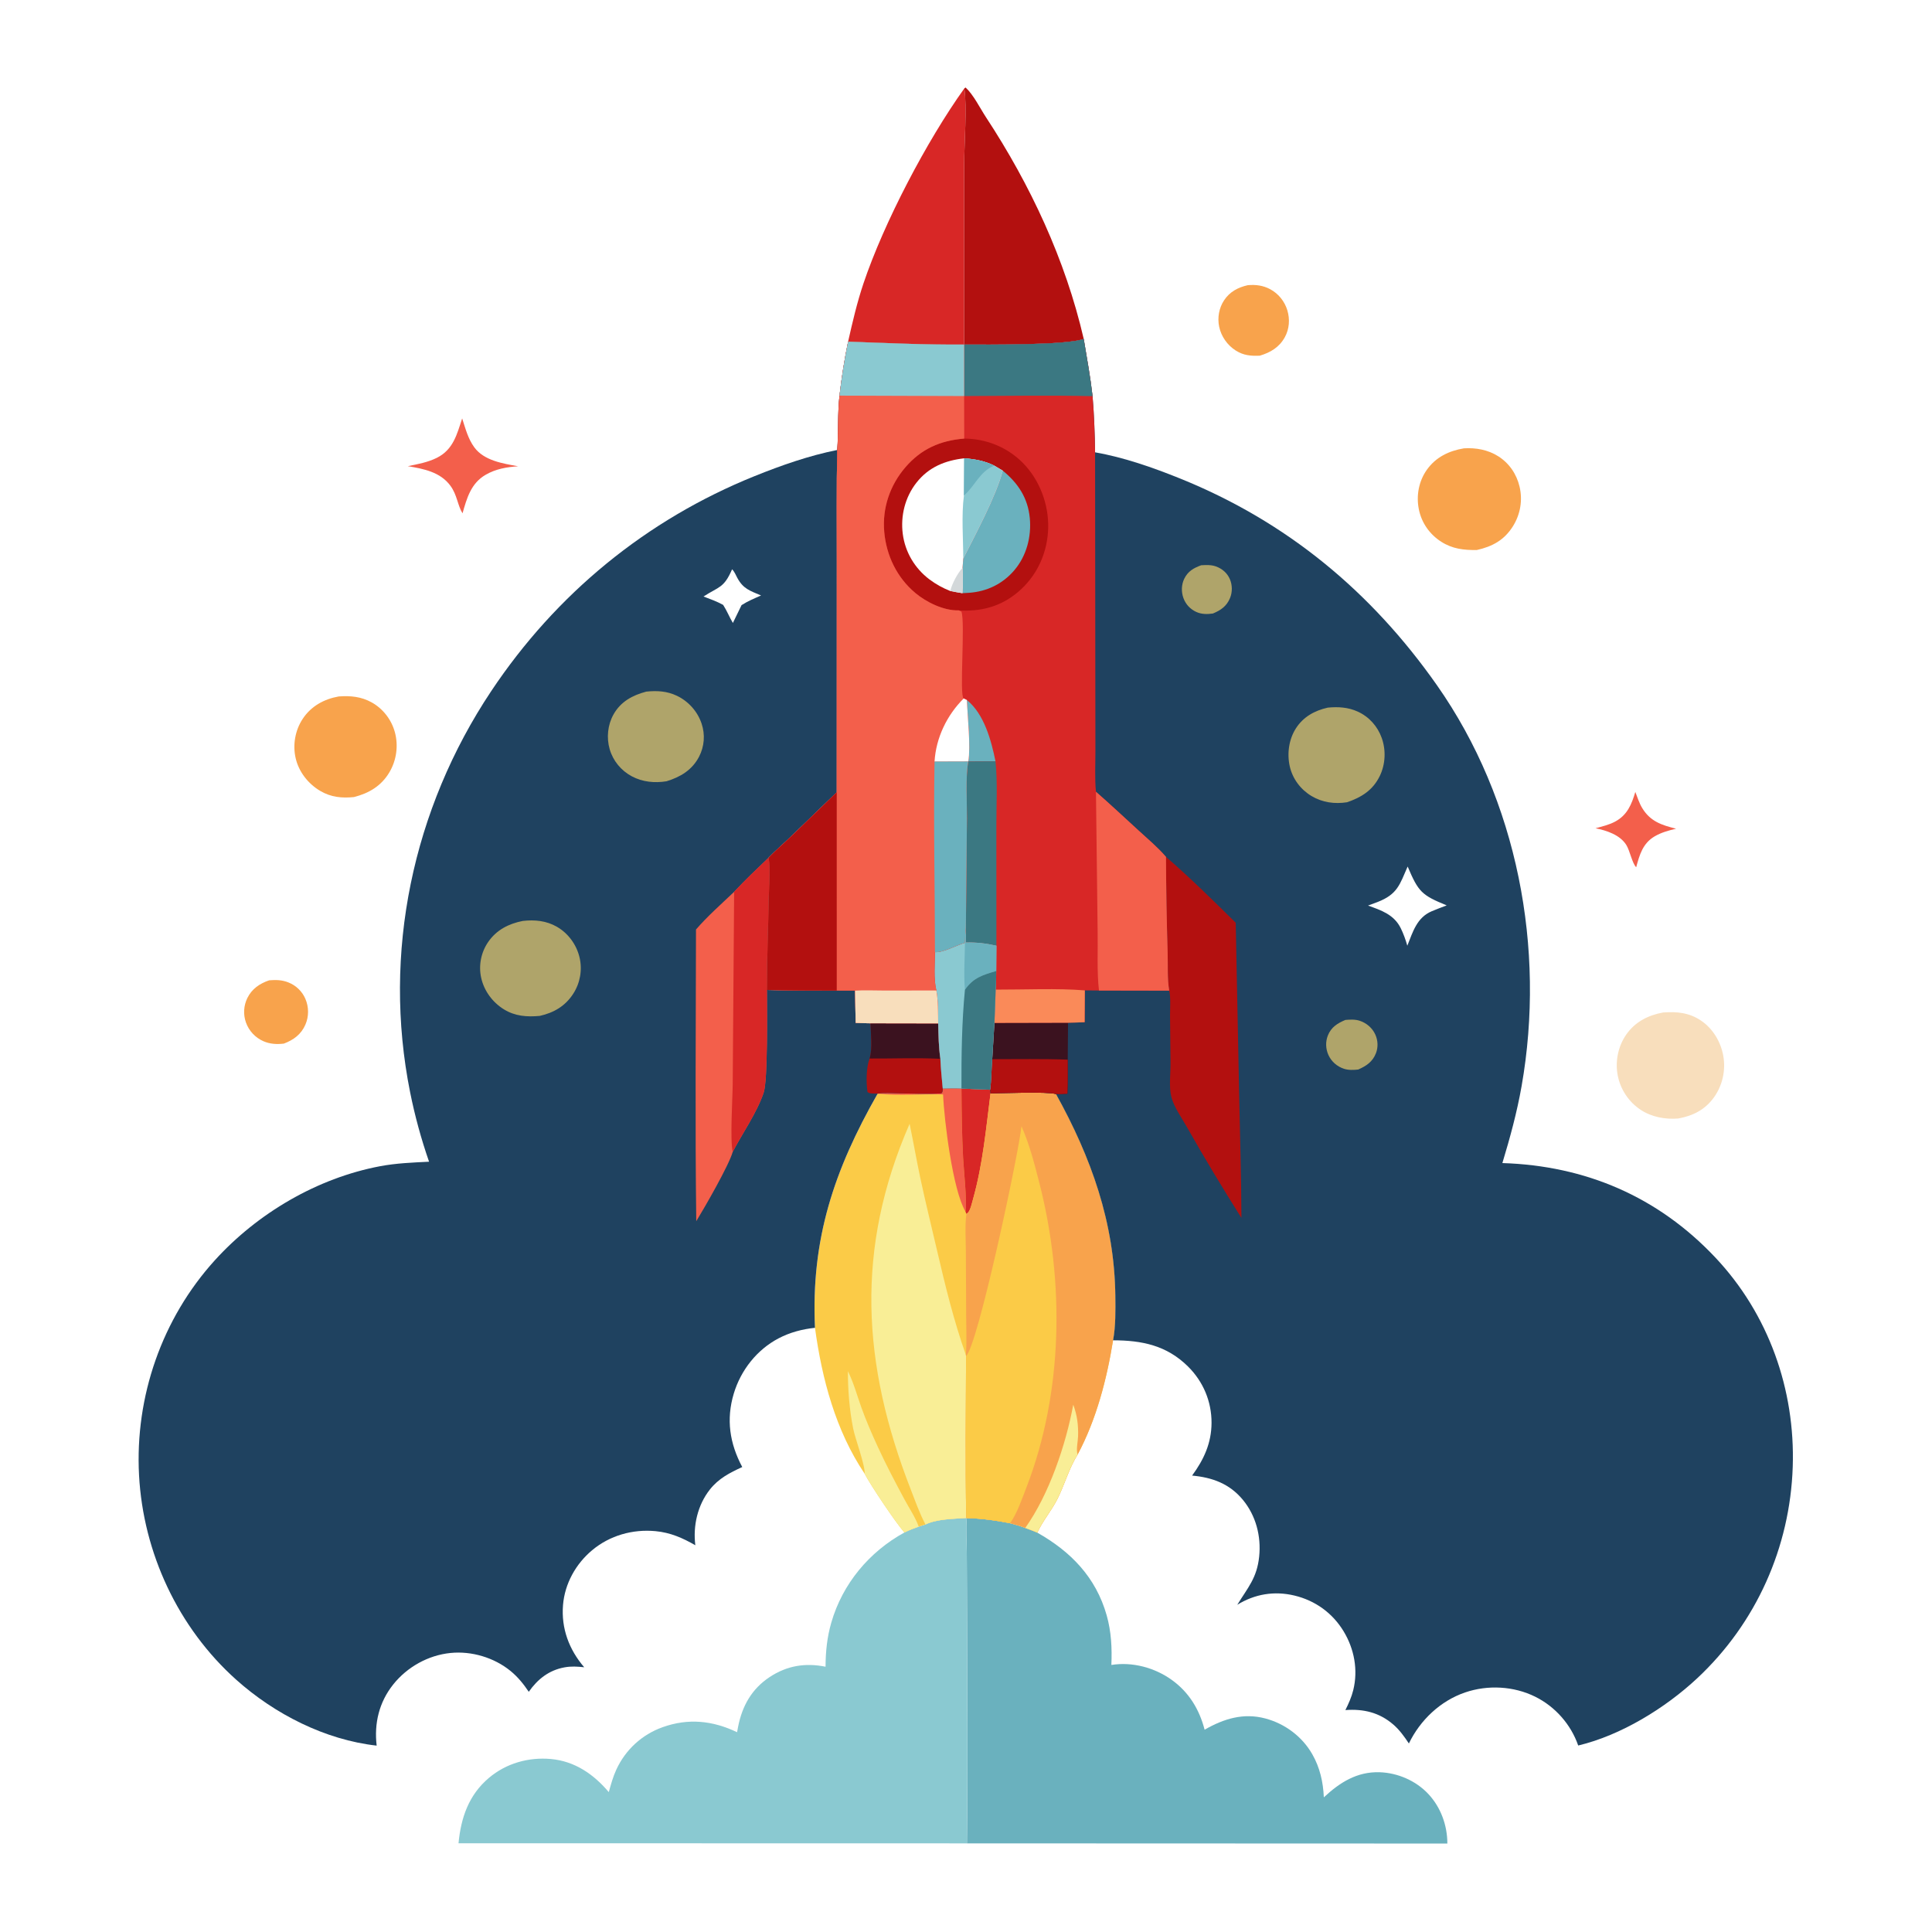 <svg version="1.1" xmlns="http://www.w3.org/2000/svg" style="display: block;" viewBox="0 0 2048 2048" width="1024" height="1024">
<path transform="translate(0,0)" fill="rgb(255,255,255)" d="M 0 0 L 2048 0 L 2048 2048 L 0 2048 L 0 0 z"/>
<path transform="translate(0,0)" fill="rgb(243,95,75)" d="M 1733.51 839.503 C 1735.84 845.351 1737.5 851.091 1740.78 856.521 C 1749.37 870.766 1761.45 874.644 1776.69 878.46 C 1768.87 880.318 1761.19 882.405 1754.19 886.463 C 1741.42 893.864 1738.03 906.027 1734.43 919.312 C 1730.14 915.12 1727.77 901.77 1723.93 895.659 C 1717.19 884.941 1703.14 880.397 1691.34 877.985 C 1698.45 876.024 1705.59 874.425 1712.14 870.909 C 1724.98 864.016 1729.58 852.702 1733.51 839.503 z"/>
<path transform="translate(0,0)" fill="rgb(243,95,75)" d="M 489.91 443.539 C 493.401 454.191 496.014 464.889 502.756 474.143 C 513.089 488.324 533.145 491.385 549.272 494.274 C 537.075 495.104 525.504 497.072 514.778 503.3 C 499.248 512.317 494.875 528.036 490.297 544.148 C 484.958 535.507 484.669 524.81 477.553 515.039 C 466.872 500.373 449.035 496.929 432.267 494.152 C 442.67 492.07 453.624 490.069 463.177 485.262 C 480.501 476.544 484.368 460.459 489.91 443.539 z"/>
<path transform="translate(0,0)" fill="rgb(248,163,76)" d="M 285.341 1039.17 C 292.408 1038.58 298.978 1038.73 305.667 1041.39 C 313.836 1044.64 320.285 1050.8 323.754 1058.89 C 327.452 1067.52 327.495 1077.45 323.773 1086.07 C 319.289 1096.47 311.173 1102.4 300.915 1106.26 C 293.468 1107.17 286.187 1106.77 279.232 1103.73 C 270.58 1099.95 263.867 1092.74 260.701 1083.85 C 257.688 1075.38 258.244 1066.04 262.198 1057.97 C 266.989 1048.2 275.286 1042.6 285.341 1039.17 z"/>
<path transform="translate(0,0)" fill="rgb(248,163,76)" d="M 1322.75 302.287 C 1331.15 301.576 1338.96 302.551 1346.49 306.597 C 1355.3 311.337 1361.8 319.48 1364.67 329.049 C 1367.51 338.526 1366.75 348.762 1361.96 357.476 C 1356.09 368.133 1346.76 373.676 1335.45 377.034 C 1325.88 377.443 1318.21 376.833 1309.83 371.501 C 1301.01 365.888 1294.51 356.596 1292.37 346.353 C 1290.36 336.746 1292.18 326.454 1297.63 318.253 C 1303.64 309.204 1312.42 304.623 1322.75 302.287 z"/>
<path transform="translate(0,0)" fill="rgb(248,163,76)" d="M 359 738.268 C 371.402 737.352 382.908 738.391 394.031 744.587 C 406.033 751.272 414.964 762.899 418.576 776.137 C 422.466 790.393 420.311 805.979 412.778 818.673 C 404.179 833.165 391.112 840.903 375.096 844.934 C 362.323 846.19 350.881 845.12 339.544 838.454 C 326.79 830.954 316.875 818.413 313.459 803.921 C 310.103 789.684 312.855 774.045 320.974 761.869 C 329.914 748.461 343.473 741.069 359 738.268 z"/>
<path transform="translate(0,0)" fill="rgb(248,163,76)" d="M 1551.79 475.256 C 1564.43 474.465 1577.24 476.744 1588.09 483.59 C 1599.82 490.995 1607.69 502.547 1610.83 515.98 C 1614.2 530.387 1611.61 545.308 1603.8 557.821 C 1594.61 572.524 1581.9 579.394 1565.47 583.043 C 1551.63 583.215 1539.7 581.873 1527.82 574.312 C 1515.55 566.497 1506.98 554.335 1504.06 540.024 C 1501.09 525.532 1503.91 510.12 1512.51 497.997 C 1522.06 484.533 1535.99 477.896 1551.79 475.256 z"/>
<path transform="translate(0,0)" fill="rgb(248,222,188)" d="M 1762.96 1073.27 C 1777.53 1072.16 1790.77 1073.45 1803.3 1081.97 C 1815.89 1090.53 1824.18 1104.58 1826.79 1119.46 C 1829.45 1134.56 1825.94 1150.4 1817.09 1162.93 C 1807.67 1176.26 1794.64 1182.84 1779 1185.66 C 1765.28 1186.76 1751.07 1184.19 1739.41 1176.61 C 1726.65 1168.31 1717.73 1154.92 1714.85 1140 C 1712 1125.28 1715.18 1109.4 1723.65 1097.02 C 1733.02 1083.32 1746.99 1076.19 1762.96 1073.27 z"/>
<path transform="translate(0,0)" fill="rgb(216,39,38)" d="M 899.024 362.167 C 903.691 341.383 908.503 320.724 915.294 300.511 C 936.958 236.033 982.552 149.096 1022.21 93.744 C 1025.21 112.376 1022.13 152.786 1022.06 173.628 L 1022.02 365.251 C 980.991 365.574 940.017 363.648 899.024 362.167 z"/>
<path transform="translate(0,0)" fill="rgb(179,16,15)" d="M 1022.21 93.744 L 1023.54 92.738 C 1031.98 100.47 1038.8 114.541 1045.1 124.14 C 1092.14 195.745 1129.48 275.546 1148.78 359.229 C 1131.56 366.076 1045.53 365.293 1022.02 365.251 L 1022.06 173.628 C 1022.13 152.786 1025.21 112.376 1022.21 93.744 z"/>
<path transform="translate(0,0)" fill="rgb(106,177,190)" d="M 1024.81 1609.23 C 1040.38 1609.64 1055.49 1611.6 1070.76 1614.69 C 1076.19 1616.17 1081.58 1617.57 1086.81 1619.68 C 1091.07 1621.28 1095.45 1622.73 1099.57 1624.66 C 1135.18 1644.77 1161.72 1672.04 1173.12 1712.29 C 1178.02 1729.62 1178.86 1747.01 1178.1 1764.92 C 1200.35 1761.33 1224.26 1767.81 1242.43 1781 C 1260.55 1794.15 1271.35 1812.09 1276.94 1833.56 C 1297.26 1821.9 1318.04 1815.44 1341.38 1821.66 C 1362.13 1827.19 1380.34 1840.8 1391.03 1859.46 C 1399.13 1873.6 1402.64 1889.09 1403.31 1905.27 C 1420.18 1889.49 1438.47 1877.9 1462.36 1878.64 C 1481.51 1879.24 1500.85 1887.57 1513.99 1901.59 C 1527.29 1915.77 1534.25 1934.89 1534.26 1954.23 L 1025.01 1954.04 C 1025.9 1873.25 1025.23 1792.37 1025.12 1711.57 L 1024.83 1646.27 C 1024.72 1634.14 1023.72 1621.29 1024.81 1609.23 z"/>
<path transform="translate(0,0)" fill="rgb(138,201,209)" d="M 1024.24 1609.14 L 1024.81 1609.23 C 1023.72 1621.29 1024.72 1634.14 1024.83 1646.27 L 1025.12 1711.57 C 1025.23 1792.37 1025.9 1873.25 1025.01 1954.04 L 486.053 1953.93 C 488.634 1926.78 496.859 1902.73 518.28 1884.62 C 536.508 1869.22 560.15 1862.51 583.81 1864.6 C 609.164 1866.84 629.229 1880.66 645.33 1899.71 C 647.587 1891.66 649.763 1883.62 653.26 1876.01 C 662.972 1854.87 680.412 1838.76 702.317 1830.92 C 729.654 1821.13 755.514 1823.88 781.322 1836.21 L 782.428 1830.38 C 786.74 1808.38 796.864 1790.29 815.872 1777.73 C 834.237 1765.6 853.724 1762.48 875.117 1766.79 C 875.197 1750.62 876.732 1735.56 881.228 1719.97 C 893.08 1678.89 921.431 1644.94 958.743 1624.5 C 963.723 1622.02 968.641 1620.09 973.898 1618.29 L 981.048 1615.99 C 993.166 1610.11 1011.03 1610.08 1024.24 1609.14 z"/>
<path transform="translate(0,0)" fill="rgb(251,203,71)" d="M 999.344 1153.93 C 1005.95 1153.82 1012.59 1153.57 1019.19 1153.95 L 1049.67 1155.16 L 1050 1159.01 C 1064.04 1158.96 1108.98 1156.92 1119.39 1159.72 C 1156.74 1227.18 1181.4 1295.87 1182.3 1373.69 C 1182.47 1388.91 1182.71 1405.86 1179.9 1420.78 C 1173.29 1461.88 1162.11 1504.99 1142.34 1541.84 C 1133.2 1556.27 1128.51 1573.82 1120.8 1589.11 C 1114.65 1601.31 1105.17 1612.35 1099.57 1624.66 C 1095.45 1622.73 1091.07 1621.28 1086.81 1619.68 C 1081.58 1617.57 1076.19 1616.17 1070.76 1614.69 C 1055.49 1611.6 1040.38 1609.64 1024.81 1609.23 L 1024.24 1609.14 C 1011.03 1610.08 993.166 1610.11 981.048 1615.99 L 973.898 1618.29 C 968.641 1620.09 963.723 1622.02 958.743 1624.5 C 949.621 1614.26 922.99 1574.54 916.551 1562.2 C 885.788 1516.45 871.257 1461.52 863.909 1407.54 C 859.562 1313.39 884.281 1240.2 930.315 1159.35 C 936.911 1158.18 944.649 1158.88 951.395 1158.95 C 966.804 1159.12 982.482 1159.95 997.858 1159 C 999.672 1157.39 999.144 1156.26 999.344 1153.93 z"/>
<path transform="translate(0,0)" fill="rgb(243,95,75)" d="M 999.344 1153.93 C 1005.95 1153.82 1012.59 1153.57 1019.19 1153.95 C 1019.33 1178.51 1019.64 1203 1020.94 1227.53 C 1021.64 1240.74 1025.21 1272.57 1023.41 1284.18 C 1010.01 1261.93 1000.8 1187.2 999.708 1160.13 C 976.815 1159.51 953.032 1161.73 930.315 1159.35 C 936.911 1158.18 944.649 1158.88 951.395 1158.95 C 966.804 1159.12 982.482 1159.95 997.858 1159 C 999.672 1157.39 999.144 1156.26 999.344 1153.93 z"/>
<path transform="translate(0,0)" fill="rgb(216,39,38)" d="M 1019.19 1153.95 L 1049.67 1155.16 L 1050 1159.01 C 1045.17 1196.88 1041.86 1233.97 1031.52 1270.87 C 1030.48 1274.59 1028.65 1283.09 1025.89 1285.67 C 1025.43 1286.09 1024.89 1286.4 1024.39 1286.77 L 1023.41 1284.18 C 1025.21 1272.57 1021.64 1240.74 1020.94 1227.53 C 1019.64 1203 1019.33 1178.51 1019.19 1153.95 z"/>
<path transform="translate(0,0)" fill="rgb(249,238,150)" d="M 898.785 1453.49 C 904.88 1465.55 908.541 1479.37 913.131 1492.1 C 918.286 1506.4 924.333 1520.28 930.685 1534.09 C 939.328 1552.87 948.989 1571.23 958.773 1589.43 C 963.714 1598.63 970.426 1608.57 973.898 1618.29 C 968.641 1620.09 963.723 1622.02 958.743 1624.5 C 949.621 1614.26 922.99 1574.54 916.551 1562.2 C 917.219 1553.25 906.538 1525.2 904.385 1514.29 C 900.413 1494.16 898.83 1473.99 898.785 1453.49 z"/>
<path transform="translate(0,0)" fill="rgb(249,238,150)" d="M 981.048 1615.99 C 974.898 1604.6 970.215 1591.14 965.502 1579.06 C 913.624 1446.1 906.39 1323.66 964.22 1191.29 C 968.218 1210.43 971.52 1229.7 975.586 1248.82 C 981.03 1274.42 987.336 1299.85 993.262 1325.34 C 1002.03 1363.05 1010.97 1399.75 1023.85 1436.29 L 1024.07 1437.38 C 1023.84 1494.57 1023.25 1551.96 1024.24 1609.14 C 1011.03 1610.08 993.166 1610.11 981.048 1615.99 z"/>
<path transform="translate(0,0)" fill="rgb(248,163,76)" d="M 1050 1159.01 C 1064.04 1158.96 1108.98 1156.92 1119.39 1159.72 C 1156.74 1227.18 1181.4 1295.87 1182.3 1373.69 C 1182.47 1388.91 1182.71 1405.86 1179.9 1420.78 C 1173.29 1461.88 1162.11 1504.99 1142.34 1541.84 C 1133.2 1556.27 1128.51 1573.82 1120.8 1589.11 C 1114.65 1601.31 1105.17 1612.35 1099.57 1624.66 C 1095.45 1622.73 1091.07 1621.28 1086.81 1619.68 C 1081.58 1617.57 1076.19 1616.17 1070.76 1614.69 C 1055.49 1611.6 1040.38 1609.64 1024.81 1609.23 L 1024.24 1609.14 C 1023.25 1551.96 1023.84 1494.57 1024.07 1437.38 L 1023.85 1436.29 C 1024.89 1422.78 1024.24 1408.84 1024.18 1395.29 L 1023.85 1326.25 C 1023.79 1313.32 1022.76 1299.57 1024.39 1286.77 C 1024.89 1286.4 1025.43 1286.09 1025.89 1285.67 C 1028.65 1283.09 1030.48 1274.59 1031.52 1270.87 C 1041.86 1233.97 1045.17 1196.88 1050 1159.01 z"/>
<path transform="translate(0,0)" fill="rgb(249,238,150)" d="M 1086.81 1619.68 C 1111.97 1584.36 1129.85 1531.65 1137.69 1489.01 C 1141.87 1500.25 1143.14 1510.48 1142.82 1522.44 C 1142.67 1528.06 1140.5 1536.67 1142.34 1541.84 C 1133.2 1556.27 1128.51 1573.82 1120.8 1589.11 C 1114.65 1601.31 1105.17 1612.35 1099.57 1624.66 C 1095.45 1622.73 1091.07 1621.28 1086.81 1619.68 z"/>
<path transform="translate(0,0)" fill="rgb(251,203,71)" d="M 1082.79 1193.79 C 1091.28 1212.95 1096.73 1234.29 1101.9 1254.55 C 1128.44 1358.53 1127.11 1475.49 1088.21 1576.34 C 1083.51 1588.52 1078.23 1604.05 1070.76 1614.69 C 1055.49 1611.6 1040.38 1609.64 1024.81 1609.23 L 1024.24 1609.14 C 1023.25 1551.96 1023.84 1494.57 1024.07 1437.38 C 1036.38 1427.18 1079.95 1222.51 1082.79 1193.79 z"/>
<path transform="translate(0,0)" fill="rgb(31,66,96)" d="M 887.52 477 C 886.617 516.661 887.089 556.425 887.049 596.099 L 886.976 839.901 L 838.413 886.838 C 830.61 894.306 822.304 901.415 814.787 909.146 C 816.886 922.57 815.182 937.769 814.94 951.408 C 814.358 984.064 812.952 1016.74 812.952 1049.39 C 837.622 1050.08 862.313 1049.99 886.991 1050.07 L 906.42 1050.13 L 907.029 1084.32 C 912.292 1084.48 917.566 1084.72 922.831 1084.73 L 994.506 1084.85 C 994.782 1097.34 995.006 1110.01 996.828 1122.39 C 997.262 1132.93 998.351 1143.43 999.344 1153.93 C 999.144 1156.26 999.672 1157.39 997.858 1159 C 982.482 1159.95 966.804 1159.12 951.395 1158.95 C 944.649 1158.88 936.911 1158.18 930.315 1159.35 C 884.281 1240.2 859.562 1313.39 863.909 1407.54 C 850.5 1408.91 837.283 1412.42 825.319 1418.7 C 802.32 1430.76 785.296 1452.48 777.842 1477.23 C 769.58 1504.66 773.5 1530.16 786.821 1555.12 C 773.476 1561.24 761.674 1567.26 752.408 1579.07 C 739.438 1595.6 734.491 1617.42 737.072 1638.03 C 723.59 1630.26 710.599 1624.57 694.938 1623.09 C 670.663 1620.8 646.428 1627.61 627.639 1643.33 C 610.349 1657.81 598.697 1678.71 596.831 1701.31 C 594.779 1726.16 603.22 1748.63 619.286 1767.37 C 612.083 1766.58 605.616 1766.15 598.4 1767.47 C 581.933 1770.47 569.983 1779.91 560.513 1793.37 C 555.003 1785.14 548.895 1777.59 541.197 1771.3 C 523.796 1757.09 499.866 1749.95 477.534 1752.22 C 453.915 1754.61 431.627 1767.05 416.843 1785.59 C 401.85 1804.39 396.495 1826.85 399.281 1850.44 C 344.601 1844.34 291.083 1816.95 250.482 1780.64 C 188.857 1725.55 151.783 1646.07 147.393 1563.73 C 142.955 1480.49 171.651 1397.8 227.703 1335.98 C 272.983 1286.04 336.314 1248.8 402.927 1236.23 C 420.087 1233 437.433 1232.34 454.83 1231.46 C 446.503 1207.54 439.72 1182.69 434.741 1157.85 C 405.16 1010.26 437.424 857.538 520.73 732.574 C 589.428 629.523 685.083 550.994 799.898 504.707 C 828.28 493.265 857.456 483.01 887.52 477 z"/>
<path transform="translate(0,0)" fill="rgb(255,255,255)" d="M 776.038 603.493 C 778.462 605.744 779.967 609.565 781.504 612.44 C 787.846 624.303 795.002 626.191 806.767 631.217 C 799.706 634.327 792.575 637.262 786.078 641.467 L 776.887 660.366 C 773.155 654.124 770.576 647.393 766.563 641.217 C 759.93 637.535 752.827 635.006 745.751 632.328 C 762.235 621.641 767.324 623.572 776.038 603.493 z"/>
<path transform="translate(0,0)" fill="rgb(179,16,15)" d="M 922.831 1084.73 L 994.506 1084.85 C 994.782 1097.34 995.006 1110.01 996.828 1122.39 C 997.262 1132.93 998.351 1143.43 999.344 1153.93 C 999.144 1156.26 999.672 1157.39 997.858 1159 C 982.482 1159.95 966.804 1159.12 951.395 1158.95 C 944.649 1158.88 936.911 1158.18 930.315 1159.35 C 926.983 1159.04 921.995 1159.77 919.56 1157.58 C 918.134 1147.5 918.101 1131.69 921.791 1122.07 C 925.114 1111.44 923.011 1095.92 922.831 1084.73 z"/>
<path transform="translate(0,0)" fill="rgb(59,18,31)" d="M 922.831 1084.73 L 994.506 1084.85 C 994.782 1097.34 995.006 1110.01 996.828 1122.39 C 971.994 1121.13 946.686 1122.22 921.791 1122.07 C 925.114 1111.44 923.011 1095.92 922.831 1084.73 z"/>
<path transform="translate(0,0)" fill="rgb(175,164,106)" d="M 685.095 733.132 C 696.363 731.971 707.101 732.563 717.513 737.543 C 729.84 743.439 739.398 754.138 743.739 767.103 C 747.635 778.741 746.681 791.28 741.011 802.172 C 733.652 816.309 721.245 823.669 706.558 828.171 C 693.968 830.218 681.099 828.99 669.734 822.917 C 658.406 816.865 649.852 806.539 646.281 794.17 C 642.785 782.066 644.133 768.481 650.283 757.455 C 657.947 743.713 670.439 737.016 685.095 733.132 z"/>
<path transform="translate(0,0)" fill="rgb(175,164,106)" d="M 554.156 976.234 C 566.799 974.792 579.141 975.951 590.381 982.449 C 602.426 989.412 611.133 1001.39 614.34 1014.9 C 617.459 1028.04 615.001 1041.94 607.727 1053.29 C 599.28 1066.48 587.099 1073.55 572.148 1076.9 C 558.524 1078.13 545.953 1077.29 533.956 1069.82 C 522.094 1062.43 513.187 1050.39 510.111 1036.71 C 507.163 1023.59 509.852 1009.67 517.458 998.585 C 526.298 985.708 539.233 979.173 554.156 976.234 z"/>
<path transform="translate(0,0)" fill="rgb(243,95,75)" d="M 814.787 909.146 C 816.886 922.57 815.182 937.769 814.94 951.408 C 814.358 984.064 812.952 1016.74 812.952 1049.39 C 812.893 1069.23 814.195 1144.75 809.431 1158.54 C 801.983 1180.1 787.312 1200.75 776.737 1220.96 C 772.688 1235.4 746.962 1279.96 738.063 1294.54 C 736.757 1191.53 737.681 1088.32 737.778 985.298 C 750.054 971.104 764.639 958.297 778.217 945.352 C 789.911 932.831 802.393 920.967 814.787 909.146 z"/>
<path transform="translate(0,0)" fill="rgb(216,39,38)" d="M 814.787 909.146 C 816.886 922.57 815.182 937.769 814.94 951.408 C 814.358 984.064 812.952 1016.74 812.952 1049.39 C 812.893 1069.23 814.195 1144.75 809.431 1158.54 C 801.983 1180.1 787.312 1200.75 776.737 1220.96 C 773.71 1208.53 776.571 1164.73 776.693 1149.6 L 778.217 945.352 C 789.911 932.831 802.393 920.967 814.787 909.146 z"/>
<path transform="translate(0,0)" fill="rgb(31,66,96)" d="M 1148.78 359.229 C 1152.13 379.504 1155.85 399.505 1158.16 419.945 C 1159.81 439.718 1160.54 459.649 1160.83 479.488 C 1191.37 484.804 1222.31 495.675 1251 507.263 C 1364 552.903 1453.46 626.983 1523.24 726.394 C 1608.65 848.075 1638.57 1005.8 1612.96 1151.31 C 1608.05 1179.23 1600.77 1205.78 1592.58 1232.9 C 1680.72 1235.66 1757.53 1268.53 1818.26 1332.94 C 1874.73 1392.83 1903.11 1472.93 1900.37 1554.91 C 1897.53 1640.25 1861.65 1720.61 1799.12 1779.03 C 1765.31 1810.61 1718.34 1839.53 1672.96 1850.31 C 1665.26 1828.01 1648.6 1809.13 1627.51 1798.64 C 1604.65 1787.28 1577.13 1785.83 1553.03 1794.07 C 1526.85 1803.02 1505.4 1823.43 1493.47 1848.15 C 1488.57 1840.8 1483.67 1833.88 1476.95 1828.07 C 1462.17 1815.3 1445.32 1811.32 1426.16 1812.75 C 1429.61 1805.87 1432.68 1799.03 1434.52 1791.53 C 1439.78 1770.17 1435.58 1747.88 1424.24 1729.18 C 1412.49 1709.83 1394.15 1696.6 1372.15 1691.35 C 1350.85 1686.26 1330.13 1689.69 1311.56 1701.15 C 1322.84 1682.79 1332.41 1672.74 1334.77 1650.06 C 1337.01 1628.48 1331.34 1606.55 1317.38 1589.74 C 1303.26 1572.74 1285.11 1566.15 1263.68 1564.18 C 1276.16 1547.13 1284.2 1529.79 1284.28 1508.29 C 1284.36 1485.59 1275.45 1464.49 1259.33 1448.54 C 1236.74 1426.17 1210.56 1420.82 1179.9 1420.78 C 1182.71 1405.86 1182.47 1388.91 1182.3 1373.69 C 1181.4 1295.87 1156.74 1227.18 1119.39 1159.72 C 1108.98 1156.92 1064.04 1158.96 1050 1159.01 L 1049.67 1155.16 L 1019.19 1153.95 C 1012.59 1153.57 1005.95 1153.82 999.344 1153.93 C 998.351 1143.43 997.262 1132.93 996.828 1122.39 C 995.006 1110.01 994.782 1097.34 994.506 1084.85 L 922.831 1084.73 C 917.566 1084.72 912.292 1084.48 907.029 1084.32 L 906.42 1050.13 L 886.991 1050.07 C 862.313 1049.99 837.622 1050.08 812.952 1049.39 C 812.952 1016.74 814.358 984.064 814.94 951.408 C 815.182 937.769 816.886 922.57 814.787 909.146 C 822.304 901.415 830.61 894.306 838.413 886.838 L 886.976 839.901 L 887.049 596.099 C 887.089 556.425 886.617 516.661 887.52 477 C 888.924 457.765 887.761 438.699 889.907 419.383 C 892.136 400.065 895.09 381.218 899.024 362.167 C 940.017 363.648 980.991 365.574 1022.02 365.251 C 1045.53 365.293 1131.56 366.076 1148.78 359.229 z"/>
<path transform="translate(0,0)" fill="rgb(255,255,255)" d="M 1492.17 918.564 C 1503.57 945.453 1506.96 948.875 1533.55 959.751 C 1528.25 961.765 1522.91 963.743 1517.69 965.957 C 1501.86 972.67 1497.67 987.894 1491.81 1002.5 C 1490.08 996.295 1487.71 989.71 1484.85 983.921 C 1477.7 969.471 1464.3 965.003 1450.17 959.936 C 1453.55 958.713 1456.92 957.479 1460.27 956.179 C 1481.4 947.971 1483.75 937.721 1492.17 918.564 z"/>
<path transform="translate(0,0)" fill="rgb(175,164,106)" d="M 1273.32 599.186 C 1278.6 598.902 1283.94 598.63 1288.99 600.457 C 1295.52 602.817 1300.85 607.37 1303.65 613.786 C 1306.39 620.046 1306.5 627.641 1303.88 633.957 C 1300.26 642.672 1294.13 646.863 1285.71 650.357 C 1279.59 651.206 1273.71 651.258 1267.98 648.623 C 1261.64 645.712 1256.83 640.508 1254.47 633.94 C 1252.11 627.398 1252.28 619.902 1255.31 613.605 C 1259.17 605.558 1265.29 602.139 1273.32 599.186 z"/>
<path transform="translate(0,0)" fill="rgb(175,164,106)" d="M 1426.17 1081.17 C 1431.25 1080.75 1436.48 1080.44 1441.39 1082.06 C 1448.67 1084.47 1454.77 1089.72 1457.92 1096.75 C 1460.71 1102.93 1461.02 1110.12 1458.55 1116.46 C 1455.01 1125.57 1448.3 1130.01 1439.77 1133.74 C 1434.76 1134.29 1429.53 1134.53 1424.67 1132.95 C 1417.37 1130.57 1411.31 1125.29 1408.15 1118.27 C 1405.24 1111.82 1404.96 1104.3 1407.57 1097.71 C 1411.1 1088.8 1417.79 1084.68 1426.17 1081.17 z"/>
<path transform="translate(0,0)" fill="rgb(59,18,31)" d="M 1054.15 1084.29 L 1132.18 1084.12 L 1131.85 1123.27 C 1131.8 1135.26 1132.15 1147.44 1131.48 1159.39 C 1127.47 1159.61 1123.4 1160 1119.39 1159.72 C 1108.98 1156.92 1064.04 1158.96 1050 1159.01 L 1049.67 1155.16 C 1050.96 1144.52 1050.98 1133.49 1051.81 1122.77 L 1054.15 1084.29 z"/>
<path transform="translate(0,0)" fill="rgb(179,16,15)" d="M 1051.81 1122.77 C 1078.44 1122.82 1105.25 1122.26 1131.85 1123.27 C 1131.8 1135.26 1132.15 1147.44 1131.48 1159.39 C 1127.47 1159.61 1123.4 1160 1119.39 1159.72 C 1108.98 1156.92 1064.04 1158.96 1050 1159.01 L 1049.67 1155.16 C 1050.96 1144.52 1050.98 1133.49 1051.81 1122.77 z"/>
<path transform="translate(0,0)" fill="rgb(175,164,106)" d="M 1407.46 750.118 C 1418.44 749.055 1429.1 749.674 1439.3 754.339 C 1451.27 759.814 1460.31 769.918 1464.71 782.302 C 1469.32 795.268 1468.65 810.135 1462.65 822.537 C 1455.3 837.702 1443.19 845.197 1427.89 850.44 C 1414.77 852.434 1401.83 850.746 1390.29 843.838 C 1378.65 836.878 1370.15 825.532 1367.18 812.268 C 1364.16 798.789 1366.26 783.684 1373.76 772.019 C 1381.65 759.761 1393.59 753.275 1407.46 750.118 z"/>
<path transform="translate(0,0)" fill="rgb(179,16,15)" d="M 1235.98 908.3 C 1261.48 930.341 1285.95 954.472 1309.92 978.176 L 1313.56 1161.06 C 1314.44 1204.4 1315.84 1247.72 1315.96 1291.07 C 1295.92 1259.28 1276.68 1227.44 1258.19 1194.73 C 1252.78 1185.17 1244.53 1173.69 1241.74 1163.03 C 1238.9 1152.2 1240.96 1137.35 1240.79 1126.03 L 1240.28 1076.98 C 1240.22 1068.52 1241.19 1058.29 1239.43 1050.12 C 1237.25 1037.64 1238.14 1022.93 1237.76 1010.22 C 1236.72 976.261 1236.16 942.273 1235.98 908.3 z"/>
<path transform="translate(0,0)" fill="rgb(216,39,38)" d="M 1148.78 359.229 C 1152.13 379.504 1155.85 399.505 1158.16 419.945 C 1159.81 439.718 1160.54 459.649 1160.83 479.488 L 1161.1 721.484 L 1161.19 796.22 C 1161.21 810.379 1160.38 825.222 1161.76 839.298 C 1176.88 852.568 1191.61 866.292 1206.43 879.905 C 1216.36 889.037 1227.19 898.055 1235.98 908.3 C 1236.16 942.273 1236.72 976.261 1237.76 1010.22 C 1238.14 1022.93 1237.25 1037.64 1239.43 1050.12 L 1164.96 1049.98 L 1149.96 1049.85 L 1149.78 1083.58 C 1143.92 1083.79 1138.05 1084.08 1132.18 1084.12 L 1054.15 1084.29 L 1051.81 1122.77 C 1050.98 1133.49 1050.96 1144.52 1049.67 1155.16 L 1019.19 1153.95 C 1012.59 1153.57 1005.95 1153.82 999.344 1153.93 C 998.351 1143.43 997.262 1132.93 996.828 1122.39 C 995.006 1110.01 994.782 1097.34 994.506 1084.85 L 922.831 1084.73 C 917.566 1084.72 912.292 1084.48 907.029 1084.32 L 906.42 1050.13 L 886.991 1050.07 C 862.313 1049.99 837.622 1050.08 812.952 1049.39 C 812.952 1016.74 814.358 984.064 814.94 951.408 C 815.182 937.769 816.886 922.57 814.787 909.146 C 822.304 901.415 830.61 894.306 838.413 886.838 L 886.976 839.901 L 887.049 596.099 C 887.089 556.425 886.617 516.661 887.52 477 C 888.924 457.765 887.761 438.699 889.907 419.383 C 892.136 400.065 895.09 381.218 899.024 362.167 C 940.017 363.648 980.991 365.574 1022.02 365.251 C 1045.53 365.293 1131.56 366.076 1148.78 359.229 z"/>
<path transform="translate(0,0)" fill="rgb(106,177,190)" d="M 1024.93 742.047 C 1043.32 756.904 1050.77 784.928 1055.27 807.025 L 1026.43 807.2 C 1029.13 791.685 1025.61 759.395 1024.93 742.047 z"/>
<path transform="translate(0,0)" fill="rgb(250,138,89)" d="M 1055.44 1049.03 C 1085.13 1049.12 1121.01 1047.43 1149.96 1049.85 L 1149.78 1083.58 C 1143.92 1083.79 1138.05 1084.08 1132.18 1084.12 L 1054.15 1084.29 C 1054.72 1072.54 1055.01 1060.78 1055.44 1049.03 z"/>
<path transform="translate(0,0)" fill="rgb(59,120,130)" d="M 1026.43 807.2 L 1055.27 807.025 C 1057.58 829.264 1056.16 852.884 1056.18 875.291 L 1056.24 1002.49 C 1045.15 999.987 1035.1 998.811 1023.7 999.108 C 1024.04 993.966 1023.94 988.849 1023.87 983.702 L 1024.99 867.259 C 1025.12 849.554 1023.36 823.731 1026.43 807.2 z"/>
<path transform="translate(0,0)" fill="rgb(59,120,130)" d="M 1148.78 359.229 C 1152.13 379.504 1155.85 399.505 1158.16 419.945 C 1112.85 418.865 1067.35 419.684 1022.02 419.823 L 1022.02 365.251 C 1045.53 365.293 1131.56 366.076 1148.78 359.229 z"/>
<path transform="translate(0,0)" fill="rgb(138,201,209)" d="M 1022.93 999.378 C 1022.95 994.058 1023.25 988.986 1023.87 983.702 C 1023.94 988.849 1024.04 993.966 1023.7 999.108 C 1035.1 998.811 1045.15 999.987 1056.24 1002.49 L 1056.05 1029.27 C 1055.89 1035.83 1055.98 1042.5 1055.44 1049.03 C 1055.01 1060.78 1054.72 1072.54 1054.15 1084.29 L 1051.81 1122.77 C 1050.98 1133.49 1050.96 1144.52 1049.67 1155.16 L 1019.19 1153.95 C 1012.59 1153.57 1005.95 1153.82 999.344 1153.93 C 998.351 1143.43 997.262 1132.93 996.828 1122.39 C 995.006 1110.01 994.782 1097.34 994.506 1084.85 C 994.257 1073.34 994.667 1061.31 992.557 1049.96 C 989.545 1037.29 990.987 1022.3 991.096 1009.32 C 1000.13 1009.84 1013.79 1001.9 1022.93 999.378 z"/>
<path transform="translate(0,0)" fill="rgb(106,177,190)" d="M 1022.93 999.378 C 1022.95 994.058 1023.25 988.986 1023.87 983.702 C 1023.94 988.849 1024.04 993.966 1023.7 999.108 C 1035.1 998.811 1045.15 999.987 1056.24 1002.49 L 1056.05 1029.27 C 1041.83 1033.54 1031.81 1036.28 1022.87 1049.2 C 1021.49 1032.9 1022.71 1015.73 1022.93 999.378 z"/>
<path transform="translate(0,0)" fill="rgb(59,120,130)" d="M 1022.87 1049.2 C 1031.81 1036.28 1041.83 1033.54 1056.05 1029.27 C 1055.89 1035.83 1055.98 1042.5 1055.44 1049.03 C 1055.01 1060.78 1054.72 1072.54 1054.15 1084.29 L 1051.81 1122.77 C 1050.98 1133.49 1050.96 1144.52 1049.67 1155.16 L 1019.19 1153.95 C 1019.07 1119.36 1019.53 1083.66 1022.87 1049.2 z"/>
<path transform="translate(0,0)" fill="rgb(243,95,75)" d="M 1161.76 839.298 C 1176.88 852.568 1191.61 866.292 1206.43 879.905 C 1216.36 889.037 1227.19 898.055 1235.98 908.3 C 1236.16 942.273 1236.72 976.261 1237.76 1010.22 C 1238.14 1022.93 1237.25 1037.64 1239.43 1050.12 L 1164.96 1049.98 C 1162.62 1029.81 1163.95 1007.6 1163.54 987.231 L 1161.76 839.298 z"/>
<path transform="translate(0,0)" fill="rgb(179,16,15)" d="M 1022.12 464.909 C 1045.55 465.066 1068 474.107 1084.49 490.926 C 1102.05 508.842 1111.71 534.516 1111.12 559.514 C 1110.55 584.22 1100.64 607.696 1082.48 624.593 C 1064.59 641.238 1043.89 648.011 1019.65 647.213 C 1018.51 647.175 1017.37 647.088 1016.23 647.007 C 1000.5 647.515 981.949 638.399 970.157 628.486 C 950.741 612.166 939.512 588.846 937.322 563.708 C 935.141 538.663 943.3 514.541 959.628 495.478 C 976.441 475.848 996.721 466.968 1022.12 464.909 z"/>
<path transform="translate(0,0)" fill="rgb(106,177,190)" d="M 1063.01 498.939 C 1079.25 512.205 1089.62 527.949 1091.63 549.187 C 1093.49 568.955 1088.16 589.321 1075.16 604.56 C 1062.84 619.006 1046.15 627.048 1027.31 628.39 C 1024.96 628.558 1022.6 628.68 1020.24 628.795 C 1020.9 619.88 1020.78 610.804 1020.36 601.877 L 1021.11 592.19 C 1034.07 566.564 1056.13 525.427 1063.01 498.939 z"/>
<path transform="translate(0,0)" fill="rgb(255,255,255)" d="M 1022.07 485.819 C 1033.1 486.613 1043.9 488.577 1053.89 493.55 L 1063.01 498.939 C 1056.13 525.427 1034.07 566.564 1021.11 592.19 L 1020.36 601.877 C 1020.78 610.804 1020.9 619.88 1020.24 628.795 C 1015.92 628.151 1011.63 627.294 1007.34 626.49 C 999.399 623.371 991.956 619.266 985.147 614.118 C 969.679 602.425 959.452 585.213 956.969 565.93 C 954.494 546.713 959.442 527.013 971.436 511.712 C 984.382 495.197 1001.72 488.147 1022.07 485.819 z"/>
<path transform="translate(0,0)" fill="rgb(211,216,218)" d="M 1020.36 601.877 C 1020.78 610.804 1020.9 619.88 1020.24 628.795 C 1015.92 628.151 1011.63 627.294 1007.34 626.49 C 1009.2 618.639 1014.93 607.786 1020.36 601.877 z"/>
<path transform="translate(0,0)" fill="rgb(138,201,209)" d="M 1022.07 485.819 C 1033.1 486.613 1043.9 488.577 1053.89 493.55 L 1063.01 498.939 C 1056.13 525.427 1034.07 566.564 1021.11 592.19 C 1021.05 570.801 1019.07 546.281 1021.8 525.271 L 1022.07 485.819 z"/>
<path transform="translate(0,0)" fill="rgb(106,177,190)" d="M 1022.07 485.819 C 1033.1 486.613 1043.9 488.577 1053.89 493.55 C 1038.29 500.016 1033.67 515.061 1021.8 525.271 L 1022.07 485.819 z"/>
<path transform="translate(0,0)" fill="rgb(243,95,75)" d="M 899.024 362.167 C 940.017 363.648 980.991 365.574 1022.02 365.251 L 1022.02 419.823 L 1022.12 464.909 C 996.721 466.968 976.441 475.848 959.628 495.478 C 943.3 514.541 935.141 538.663 937.322 563.708 C 939.512 588.846 950.741 612.166 970.157 628.486 C 981.949 638.399 1000.5 647.515 1016.23 647.007 L 1019.15 648.343 C 1023.41 659.92 1016.7 737.292 1021.53 740.397 L 1024.93 742.047 C 1025.61 759.395 1029.13 791.685 1026.43 807.2 C 1023.36 823.731 1025.12 849.554 1024.99 867.259 L 1023.87 983.702 C 1023.25 988.986 1022.95 994.058 1022.93 999.378 C 1013.79 1001.9 1000.13 1009.84 991.096 1009.32 C 990.987 1022.3 989.545 1037.29 992.557 1049.96 C 994.667 1061.31 994.257 1073.34 994.506 1084.85 L 922.831 1084.73 C 917.566 1084.72 912.292 1084.48 907.029 1084.32 L 906.42 1050.13 L 886.991 1050.07 C 862.313 1049.99 837.622 1050.08 812.952 1049.39 C 812.952 1016.74 814.358 984.064 814.94 951.408 C 815.182 937.769 816.886 922.57 814.787 909.146 C 822.304 901.415 830.61 894.306 838.413 886.838 L 886.976 839.901 L 887.049 596.099 C 887.089 556.425 886.617 516.661 887.52 477 C 888.924 457.765 887.761 438.699 889.907 419.383 C 892.136 400.065 895.09 381.218 899.024 362.167 z"/>
<path transform="translate(0,0)" fill="rgb(255,255,255)" d="M 1021.53 740.397 L 1024.93 742.047 C 1025.61 759.395 1029.13 791.685 1026.43 807.2 L 990.648 807.311 C 992.189 781.987 1003.77 758.142 1021.53 740.397 z"/>
<path transform="translate(0,0)" fill="rgb(248,222,188)" d="M 906.42 1050.13 C 915.944 1049.47 925.835 1049.99 935.397 1049.98 L 992.557 1049.96 C 994.667 1061.31 994.257 1073.34 994.506 1084.85 L 922.831 1084.73 C 917.566 1084.72 912.292 1084.48 907.029 1084.32 L 906.42 1050.13 z"/>
<path transform="translate(0,0)" fill="rgb(106,177,190)" d="M 990.648 807.311 L 1026.43 807.2 C 1023.36 823.731 1025.12 849.554 1024.99 867.259 L 1023.87 983.702 C 1023.25 988.986 1022.95 994.058 1022.93 999.378 C 1013.79 1001.9 1000.13 1009.84 991.096 1009.32 C 991.055 942.052 989.461 874.551 990.648 807.311 z"/>
<path transform="translate(0,0)" fill="rgb(138,201,209)" d="M 899.024 362.167 C 940.017 363.648 980.991 365.574 1022.02 365.251 L 1022.02 419.823 L 889.907 419.383 C 892.136 400.065 895.09 381.218 899.024 362.167 z"/>
<path transform="translate(0,0)" fill="rgb(179,16,15)" d="M 886.976 839.901 L 886.991 1050.07 C 862.313 1049.99 837.622 1050.08 812.952 1049.39 C 812.952 1016.74 814.358 984.064 814.94 951.408 C 815.182 937.769 816.886 922.57 814.787 909.146 C 822.304 901.415 830.61 894.306 838.413 886.838 L 886.976 839.901 z"/>
</svg>